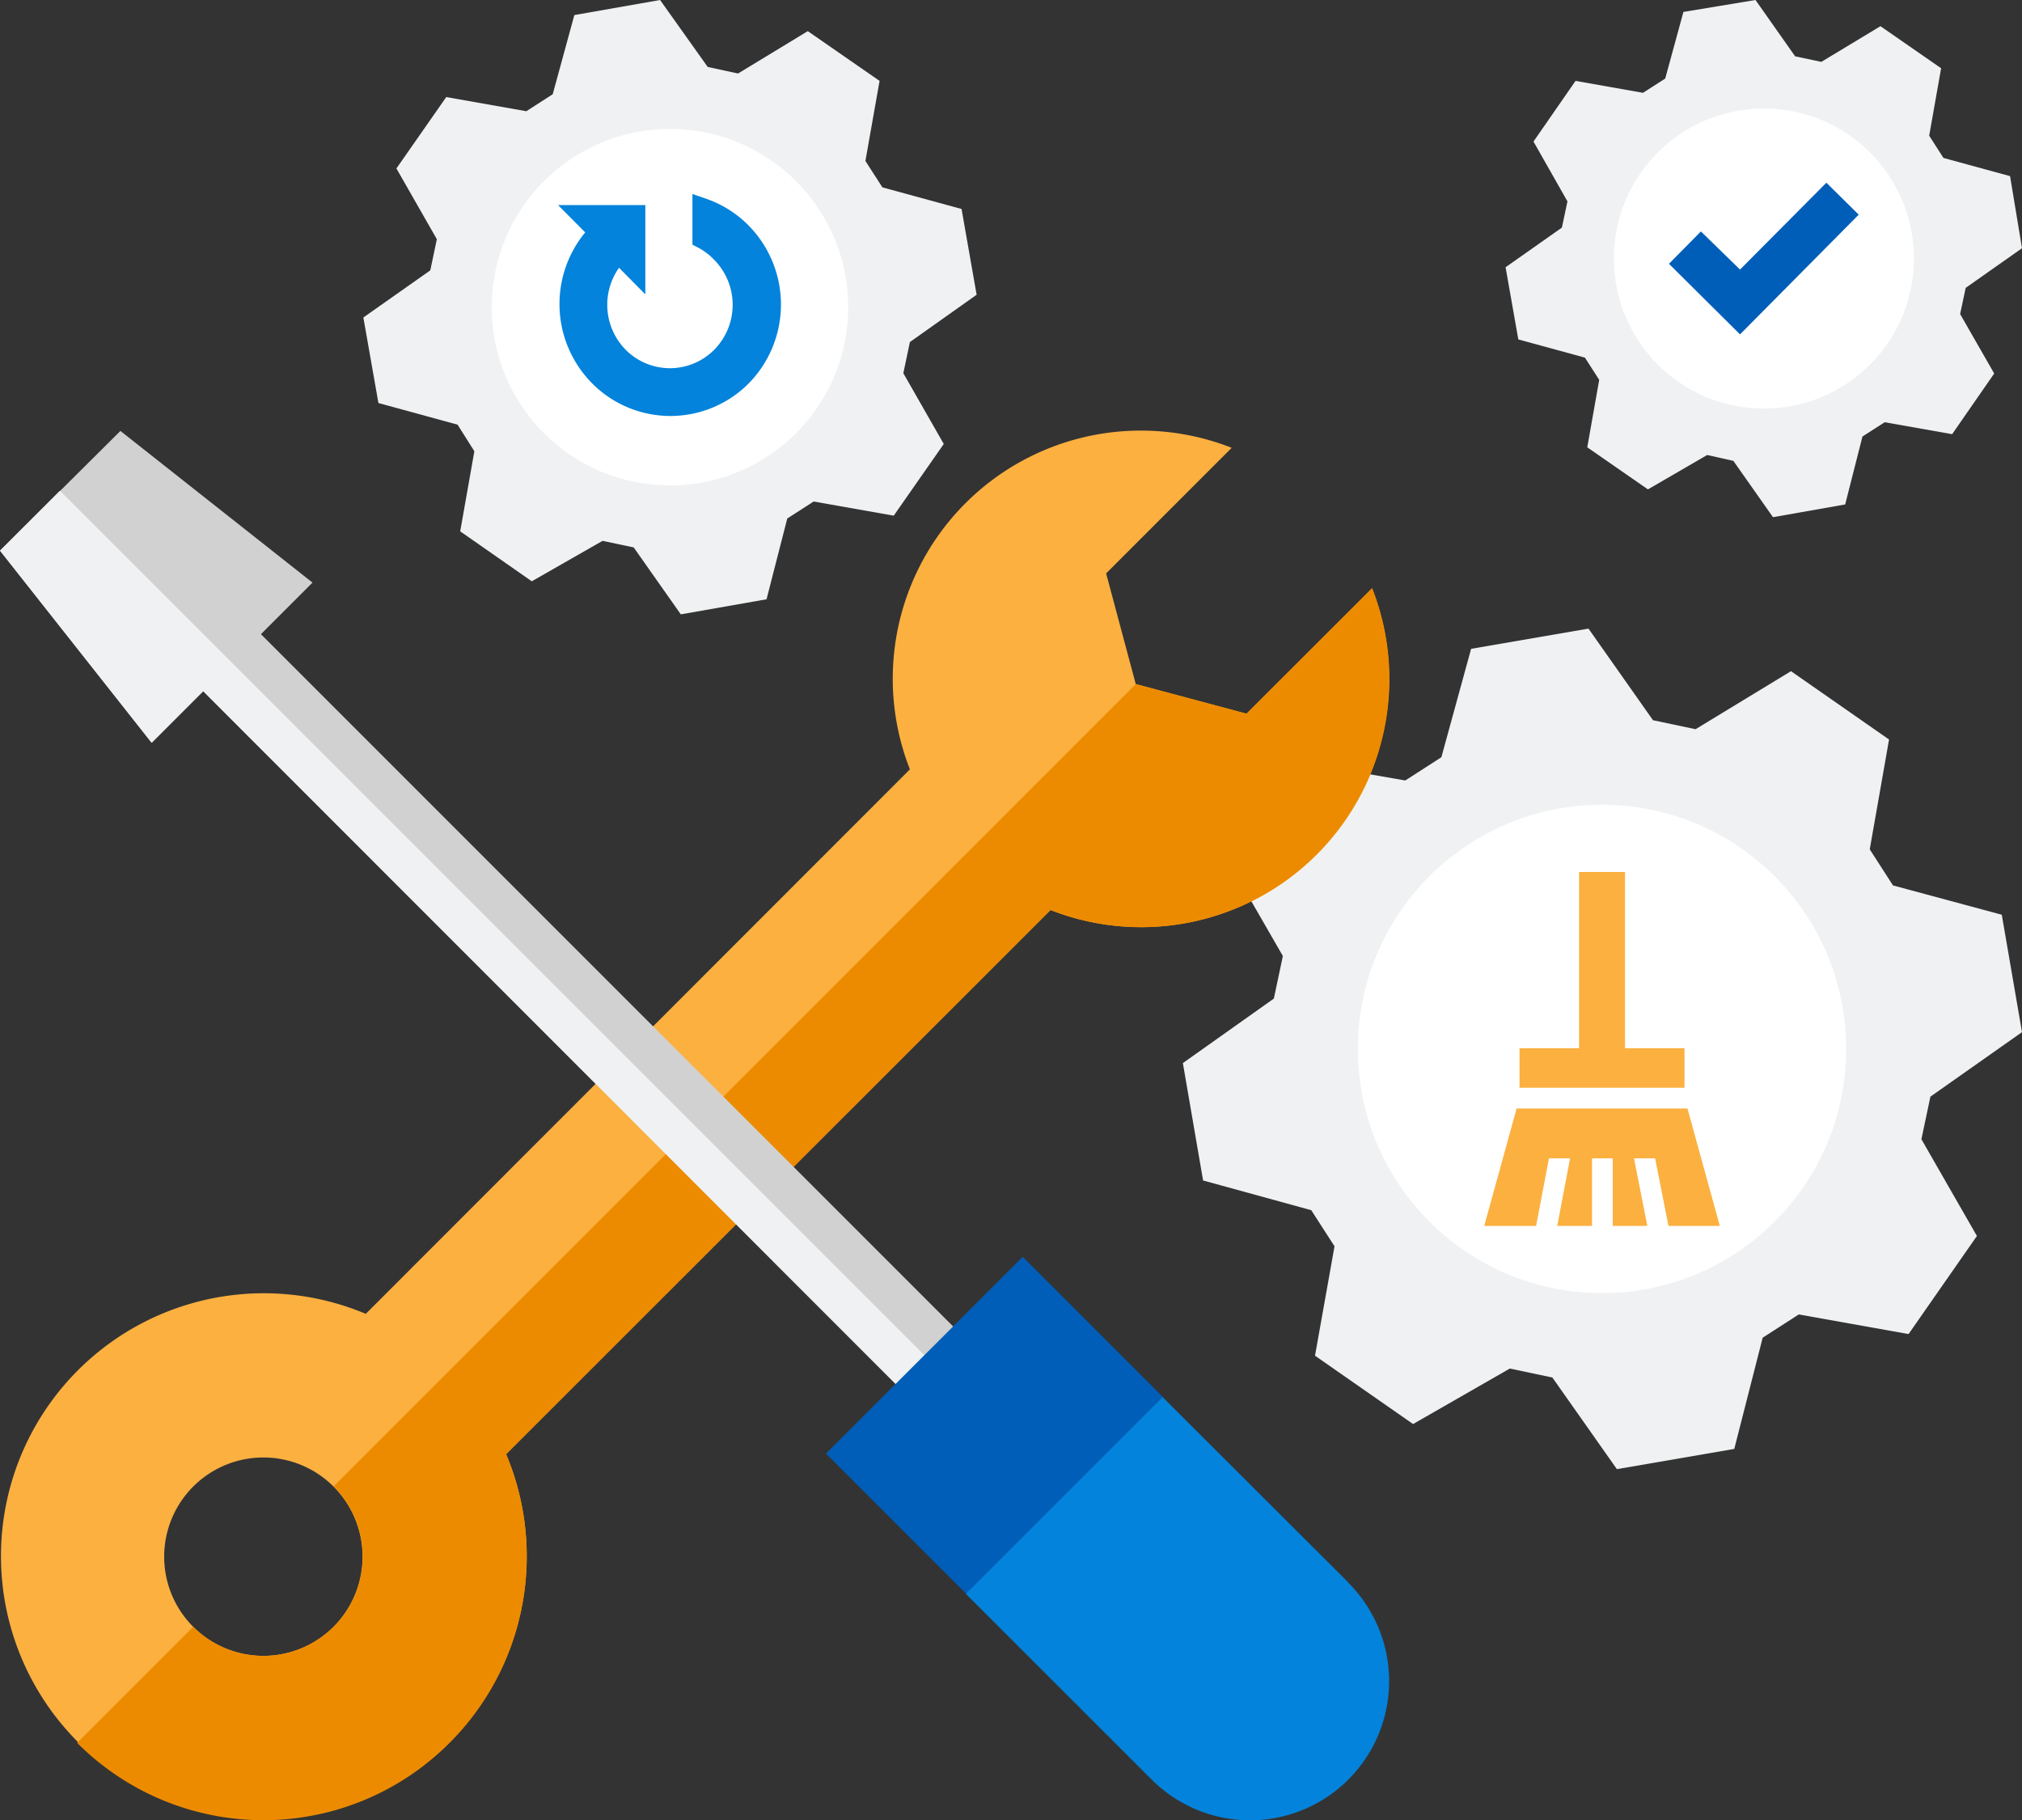 <svg xmlns="http://www.w3.org/2000/svg" id="design" viewBox="0 0 200 180"><rect x="0" y="0" width="200" height="180" fill="#333333" stroke="none"/><defs><style>.cls-1{fill:#f0f1f2;}.cls-2{fill:#fff;}.cls-3{fill:#fbb040;}.cls-4{fill:#ed8b00;}.cls-5{fill:#d1d1d1;}.cls-6{fill:#005eb8;}.cls-7,.cls-8{fill:#0383db;}.cls-8{stroke:#0383db;stroke-miterlimit:10;stroke-width:2px;}</style></defs><title>-</title><path class="cls-1" d="M171.54,143.3l-11.61,2-6.38-9.06-4.21-.89-9.57,5.49-9.7-6.76L132,123.26l-2.3-3.57L119,116.75l-2-11.61L126,98.76l.89-4.21L121.39,85l6.76-9.7L139,77.19l3.57-2.3,2.94-10.72,11.61-2,6.38,9.06,4.21.89,9.44-5.74,9.7,6.76L184.94,84l2.3,3.57L198,90.47l2,11.61-9.06,6.38-.89,4.21,5.49,9.57-6.76,9.7L177.92,130l-3.57,2.3Z"></path><circle class="cls-2" cx="158.46" cy="103.74" r="24.15"></circle><path class="cls-3" d="M50.06,143.82,103.91,90a24.54,24.54,0,0,0,31.8-31.8L123.29,70.59l-10.95-2.93-2.93-10.95,12.42-12.42A24.54,24.54,0,0,0,90,76.09L36.18,129.94a26,26,0,1,0,13.88,13.88ZM19.11,160.89a9.81,9.81,0,1,1,13.88,0A9.81,9.81,0,0,1,19.11,160.89Z"></path><path class="cls-4" d="M44.47,172.37a26,26,0,0,1-36.84,0l11.48-11.48A9.81,9.81,0,1,0,33,147l79.35-79.35,10.95,2.93,12.42-12.42A24.54,24.54,0,0,1,103.91,90L50.06,143.82a26.06,26.06,0,0,1-5.59,28.55Z"></path><path class="cls-5" d="M99.9,136.81,25.81,62.72l5.1-5.1-19-15L0,54.46l15,19,5.1-5.1L94.21,142.5Z"></path><path class="cls-1" d="M97.06,139.66,5.93,48.53,0,54.46l15,19,5.1-5.1L94.21,142.5Z"></path><polygon class="cls-6" points="115.04 138.18 101.16 124.3 91.43 134.03 81.7 143.76 95.58 157.64 101.61 157.56 115.05 144.11 115.04 138.18"></polygon><path class="cls-7" d="M133.37,156.51,115,138.18l-9.73,9.73-9.73,9.73L113.91,176a13.76,13.76,0,1,0,19.46-19.46Z"></path><path class="cls-1" d="M182.51,49.89l-7.14,1.26-3.92-5.57L168.86,45,163,48.4l-6-4.16,1.18-6.67-1.41-2.2-6.59-1.8-1.26-7.14,5.57-3.92.55-2.59L151.68,14l4.16-6,6.67,1.18,2.2-1.41,1.8-6.59L173.64,0l3.92,5.57,2.59.55L186,2.59l6,4.16-1.18,6.67,1.41,2.2,6.59,1.8L200,24.55l-5.57,3.92-.55,2.59,3.37,5.88-4.16,6-6.67-1.18-2.2,1.41Z"></path><circle class="cls-2" cx="174.47" cy="25.57" r="14.84"></circle><polygon class="cls-6" points="165.08 26.09 168.24 22.89 172.11 26.66 180.65 18.07 183.85 21.23 172.11 33.07 165.08 26.09"></polygon><path class="cls-1" d="M75.82,59.27l-8.48,1.49-4.66-6.62-3.08-.65-7,4-7.08-4.94,1.4-7.92L45.26,42l-7.83-2.14L35.94,31.4l6.62-4.66.65-3.08-4-7L44.14,9.6,52.06,11l2.61-1.68,2.14-7.83L65.29,0,70,6.62,73,7.27l6.9-4.19L87,8l-1.4,7.92,1.68,2.61,7.83,2.14,1.49,8.48L90,33.83l-.65,3.08,4,7L88.4,51l-7.92-1.4-2.61,1.68Z"></path><circle class="cls-2" cx="66.27" cy="30.38" r="17.63"></circle><path class="cls-8" d="M73.33,23a9.93,9.93,0,0,0-3.84-2.41v3A7.12,7.12,0,0,1,71.36,25a7.33,7.33,0,0,1,0,10.29,7.17,7.17,0,0,1-10.19,0,7.34,7.34,0,0,1,0-10.29l0,0h0l1.66,1.68V21.28H57.6l1.66,1.67,0,0a10.14,10.14,0,0,0,0,14.24,9.91,9.91,0,0,0,14.11,0A10.14,10.14,0,0,0,73.33,23Z"></path><polygon class="cls-3" points="166.62 103.67 160.73 103.67 160.73 86.24 159.7 86.24 158.68 86.24 158.24 86.24 157.22 86.24 156.19 86.24 156.19 103.67 150.3 103.67 150.3 107.58 166.62 107.58 166.62 103.67"></polygon><polygon class="cls-3" points="166.91 109.63 150.01 109.63 146.81 121.24 151.94 121.24 153.21 114.56 155.3 114.56 154.03 121.24 157.47 121.24 157.47 114.56 159.52 114.56 159.52 121.24 162.94 121.24 161.62 114.56 163.71 114.56 165.03 121.24 170.11 121.24 166.91 109.63"></polygon></svg>